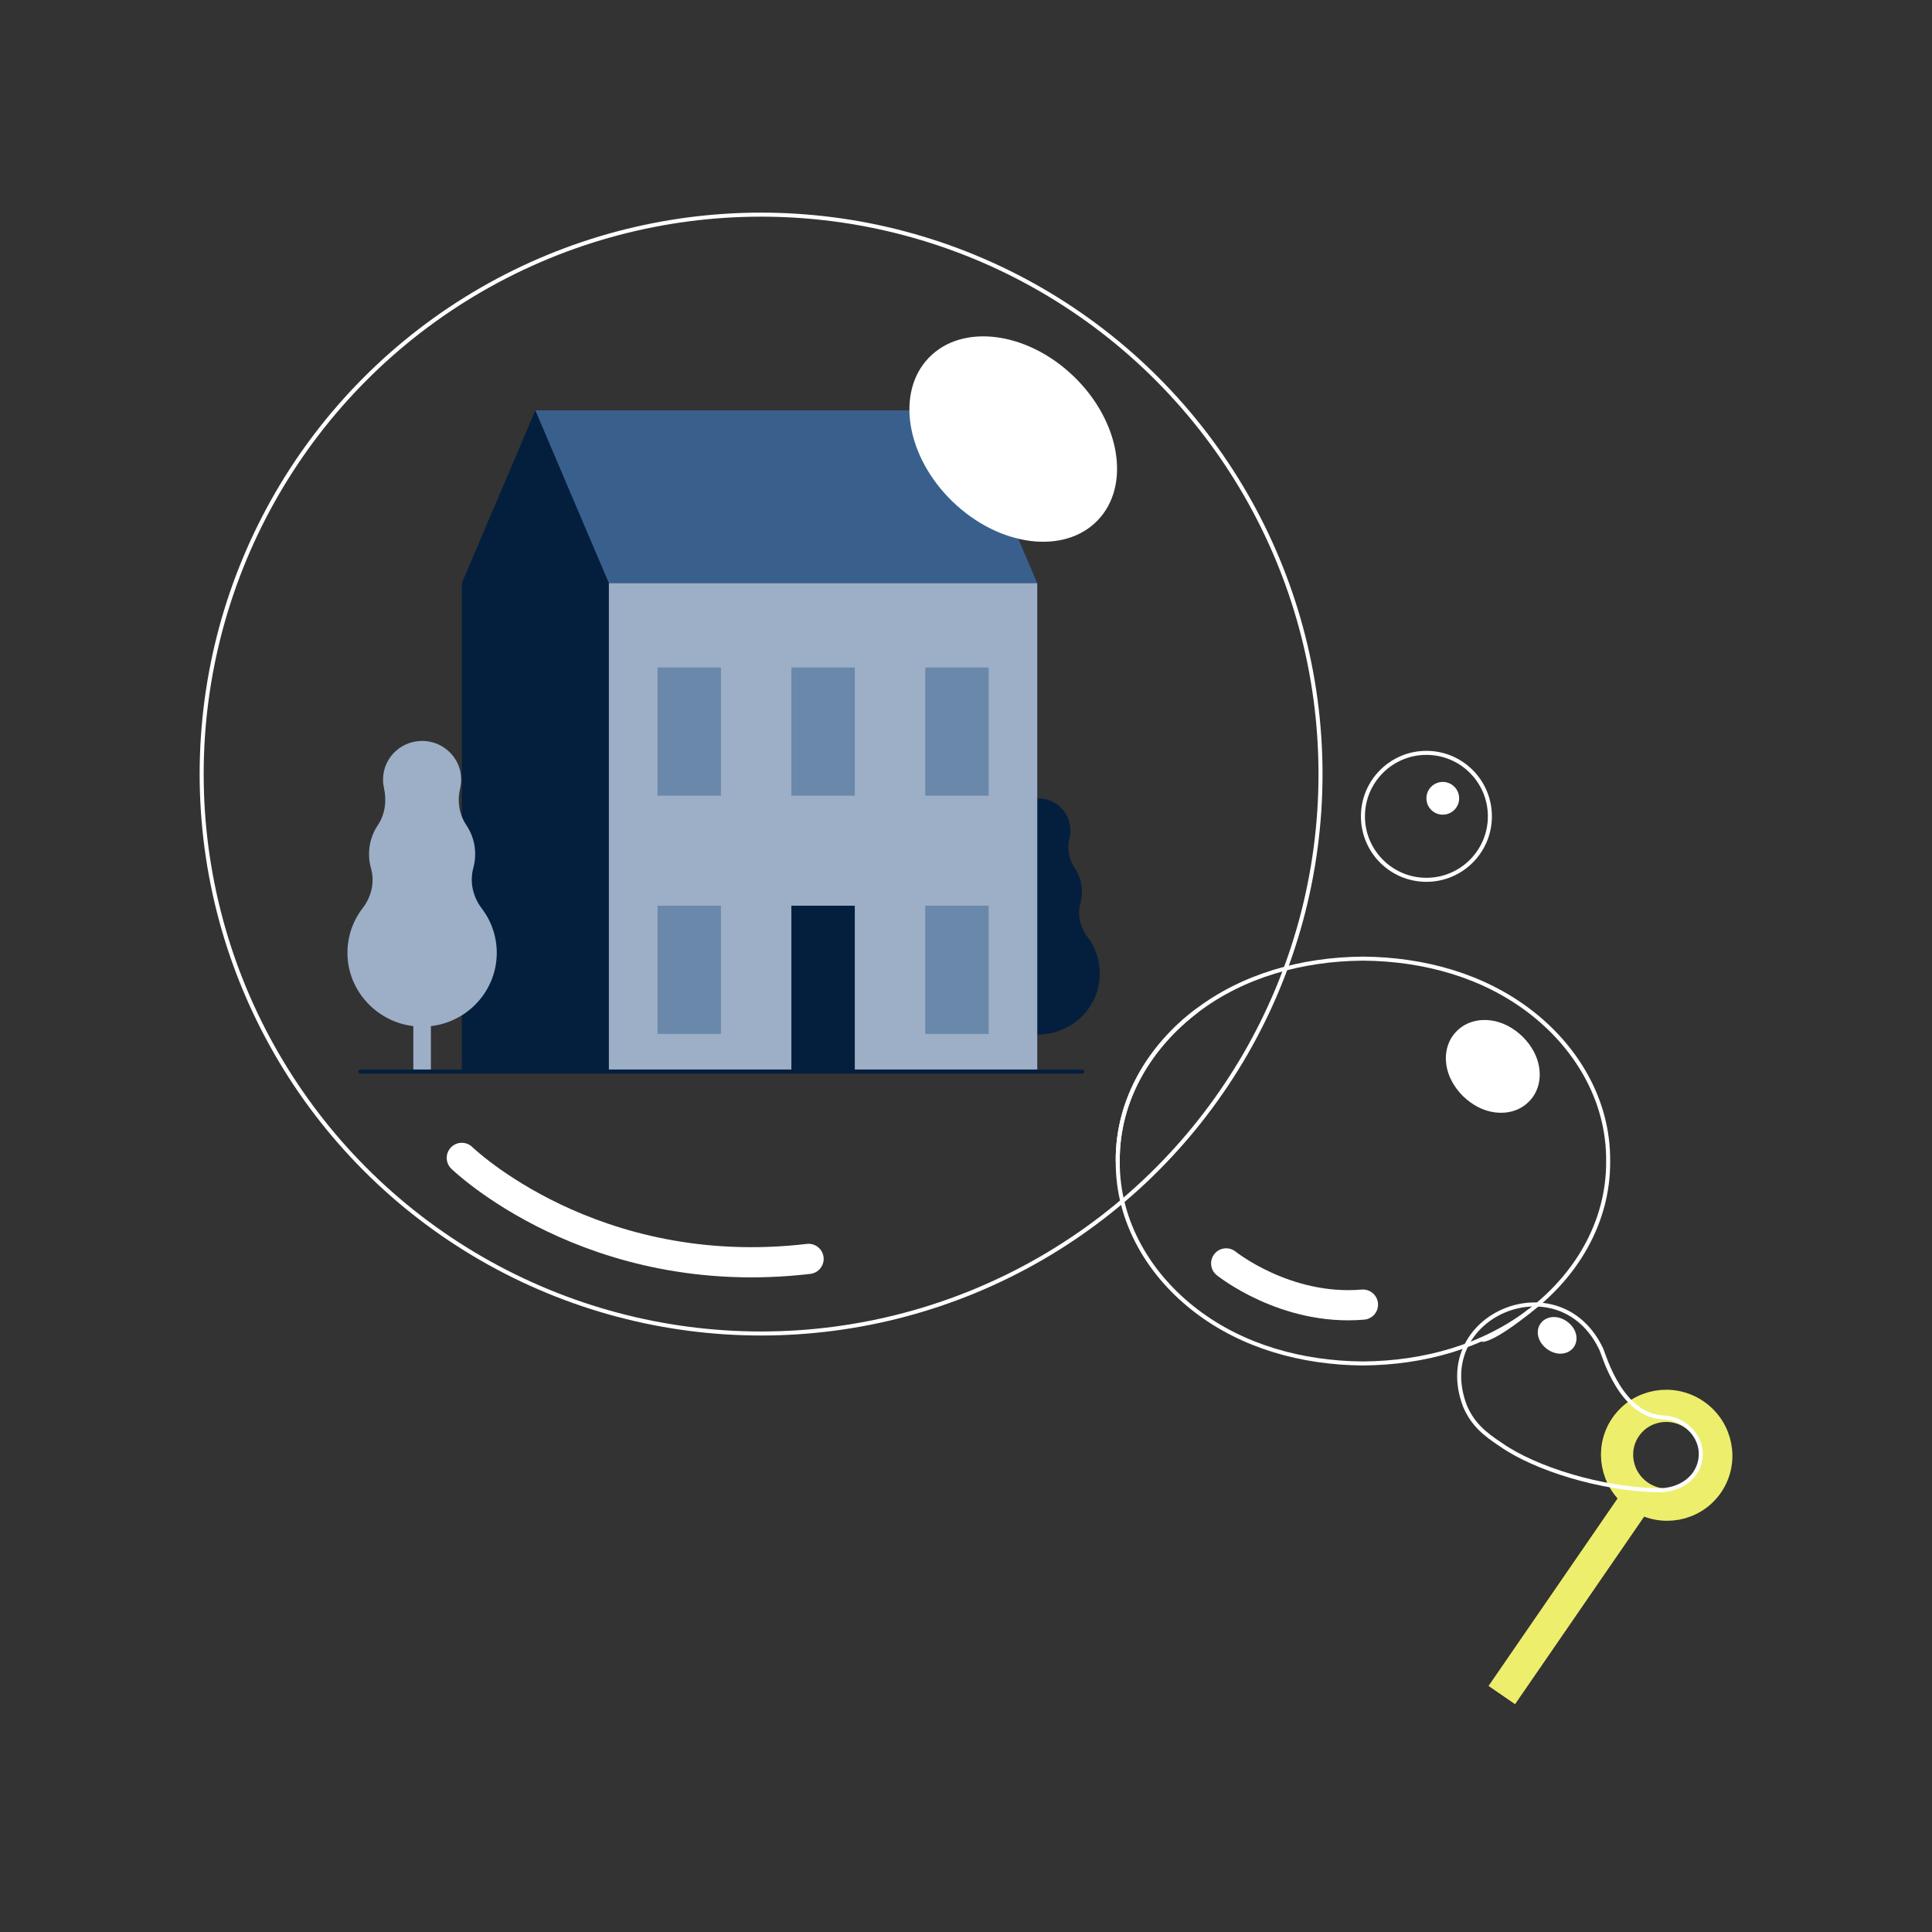 <?xml version="1.0" encoding="UTF-8"?>
<svg id="illus" xmlns="http://www.w3.org/2000/svg" viewBox="0 0 1920 1920">
  <rect x="0" y="0" width="1920" height="1920" fill="#333333" stroke="none"/>
  <defs>
    <style>
      .cls-1 {
        fill: #9cafc6;
      }

      .cls-1, .cls-2, .cls-3, .cls-4, .cls-5 {
        stroke-width: 0px;
      }

      .cls-6 {
        stroke-width: 30px;
      }

      .cls-6, .cls-7, .cls-8, .cls-9, .cls-10 {
        fill: none;
        stroke-linejoin: round;
      }

      .cls-6, .cls-7, .cls-9, .cls-10 {
        stroke-linecap: round;
      }

      .cls-6, .cls-9 {
        stroke: #fff;
      }

      .cls-7, .cls-8 {
        stroke: #eeee6d;
        stroke-width: 32px;
      }

      .cls-9, .cls-10 {
        stroke-width: 4px;
      }

      .cls-10 {
        stroke: #041f3d;
      }

      .cls-2 {
        fill: #39608d;
      }

      .cls-3 {
        fill: #fff;
      }

      .cls-4 {
        fill: #6a88aa;
      }

      .cls-5 {
        fill: #041f3d;
      }
    </style>
  </defs>
  <g>
    <g>
      <g>
        <ellipse class="cls-7" cx="1656.37" cy="1446.39" rx="48.93" ry="49.49" transform="translate(-474.24 1990.55) rotate(-55.46)"/>
        <line class="cls-8" x1="1628.62" y1="1486.69" x2="1492.48" y2="1684.54"/>
      </g>
      <path class="cls-9" d="M1653.83,1408.65c-42.5-.95-59.48-60.73-62.35-67.55-41.05-87.53-169.7-34.65-135.74,55.88,7.78,18.57,19.96,28.2,35.77,38.66,34.17,24.01,99.44,44.13,155.73,45.38,22.26.5,41.52-12.71,42.95-34.04,1.21-19.96-16.18-37.12-36.37-38.32,0,0,.03,0,0,0Z"/>
      <path class="cls-3" d="M1531.36,1314.79c-3.22,4.07-3.75,9.27-2.52,13.84,1.24,4.64,4.23,8.66,8.24,11.76,4.06,3.04,8.76,4.88,13.61,4.88,4.79,0,9.74-1.83,12.9-5.95,3.22-4.07,3.75-9.27,2.52-13.84-1.24-4.64-4.23-8.66-8.24-11.76-4.06-3.04-8.76-4.88-13.61-4.88-4.79,0-9.74,1.83-12.9,5.95Z"/>
    </g>
    <g>
      <g>
        <circle class="cls-9" cx="756.36" cy="769.26" r="555.95"/>
        <g>
          <path class="cls-5" d="M1080.62,930.89c-7.3-9.57-10.05-21.78-6.89-33.35.98-3.59,1.5-7.36,1.5-11.26,0-8.81-2.67-17-7.26-23.82-5.92-8.8-7.59-19.75-5.11-30.03.89-3.67,1.13-7.59.59-11.64-1.9-14.27-13.66-25.66-28.13-27.25-19.38-2.13-35.79,12.81-35.79,31.54,0,2.35.26,4.64.75,6.84,2.35,10.5,1.03,21.6-4.99,30.55-4.59,6.82-7.26,15.01-7.26,23.82,0,4.04.56,7.94,1.61,11.64,3.22,11.35.38,23.38-6.84,32.76-8.22,10.67-12.94,24.11-12.47,38.66,1.04,32.72,28.82,59,61.93,58.68,33.58-.33,60.7-27.35,60.7-60.64,0-13.7-4.6-26.34-12.34-36.49Z"/>
          <g>
            <polygon class="cls-5" points="1030.84 579.52 1030.84 1064.88 458.94 1064.88 458.94 579.52 532.02 407.8 957.76 407.8 1030.84 579.52"/>
            <polygon class="cls-2" points="1030.84 579.52 605.1 579.52 532.02 407.8 957.76 407.8 1030.84 579.52"/>
            <g>
              <rect class="cls-1" x="605.1" y="579.52" width="425.74" height="485.36"/>
              <g>
                <rect class="cls-5" x="786.46" y="900.09" width="63.02" height="165.91"/>
                <g>
                  <rect class="cls-4" x="653.43" y="663.37" width="63.02" height="127.38"/>
                  <rect class="cls-4" x="786.46" y="663.37" width="63.02" height="127.38"/>
                  <rect class="cls-4" x="919.49" y="663.37" width="63.02" height="127.38"/>
                </g>
                <g>
                  <rect class="cls-4" x="653.43" y="900.09" width="63.02" height="127.38"/>
                  <rect class="cls-4" x="919.49" y="900.09" width="63.02" height="127.38"/>
                </g>
              </g>
            </g>
          </g>
          <g>
            <rect class="cls-1" x="410.75" y="942.55" width="17.46" height="122.33"/>
            <path class="cls-1" d="M478.75,902.77c-8.84-11.58-12.16-26.35-8.34-40.36,1.19-4.34,1.82-8.91,1.82-13.62,0-10.66-3.24-20.57-8.79-28.82-7.16-10.64-9.18-23.9-6.18-36.33,1.07-4.44,1.36-9.19.71-14.09-2.3-17.26-16.53-31.04-34.03-32.97-23.45-2.58-43.3,15.49-43.3,38.15,0,2.84.31,5.61.91,8.28,2.84,12.7,1.24,26.13-6.04,36.96-5.55,8.25-8.78,18.16-8.78,28.81,0,4.88.68,9.61,1.95,14.09,3.89,13.73.46,28.29-8.27,39.63-9.94,12.91-15.65,29.17-15.09,46.77,1.26,39.59,34.87,71.39,74.92,70.99,40.63-.4,73.44-33.1,73.44-73.36,0-16.57-5.56-31.86-14.93-44.15Z"/>
          </g>
          <line class="cls-10" x1="358.15" y1="1064.88" x2="1075.42" y2="1064.88"/>
        </g>
        <ellipse class="cls-3" cx="1006.96" cy="436.37" rx="86.57" ry="116.48" transform="translate(-5.79 859.14) rotate(-46.09)"/>
      </g>
      <path class="cls-9" d="M1110.8,1153.84c-.51,61.75,32.92,114.77,78.45,149.24,46.05,34.99,104.21,51.42,165.23,51.92,61.02-.5,119.18-16.93,165.23-51.92,45.53-34.47,78.95-87.49,78.45-149.24.5-61.75-32.92-114.77-78.45-149.24-46.05-34.99-104.21-51.42-165.23-51.92-61.02.5-119.18,16.93-165.23,51.92-45.53,34.47-78.95,87.49-78.45,149.24Z"/>
      <path class="cls-9" d="M1189.25,1004.61c-45.53,34.47-78.95,87.49-78.45,149.24"/>
      <path class="cls-3" d="M1447.88,1024.52c-9.21,8.96-12.16,21.55-10.6,33.17,1.56,11.78,7.64,22.59,16.49,31.49,9,8.75,19.94,14.76,31.85,16.3,11.76,1.54,24.49-1.38,33.55-10.48,9.21-8.96,12.16-21.55,10.6-33.17-1.56-11.78-7.64-22.59-16.49-31.49-9-8.75-19.94-14.76-31.85-16.3-11.76-1.54-24.49,1.38-33.55,10.48Z"/>
    </g>
  </g>
  <path class="cls-9" d="M1473.75,1331.51s9.77.53,45.96-28.43"/>
  <circle class="cls-9" cx="1417.55" cy="811.27" r="63.08"/>
  <circle class="cls-3" cx="1433.82" cy="793.34" r="16.27"/>
  <path class="cls-6" d="M458.94,1150.69s129.07,125.66,344.61,100.39"/>
  <path class="cls-6" d="M1218.56,1255.55s59.02,47.55,135.92,40.95"/>
</svg>